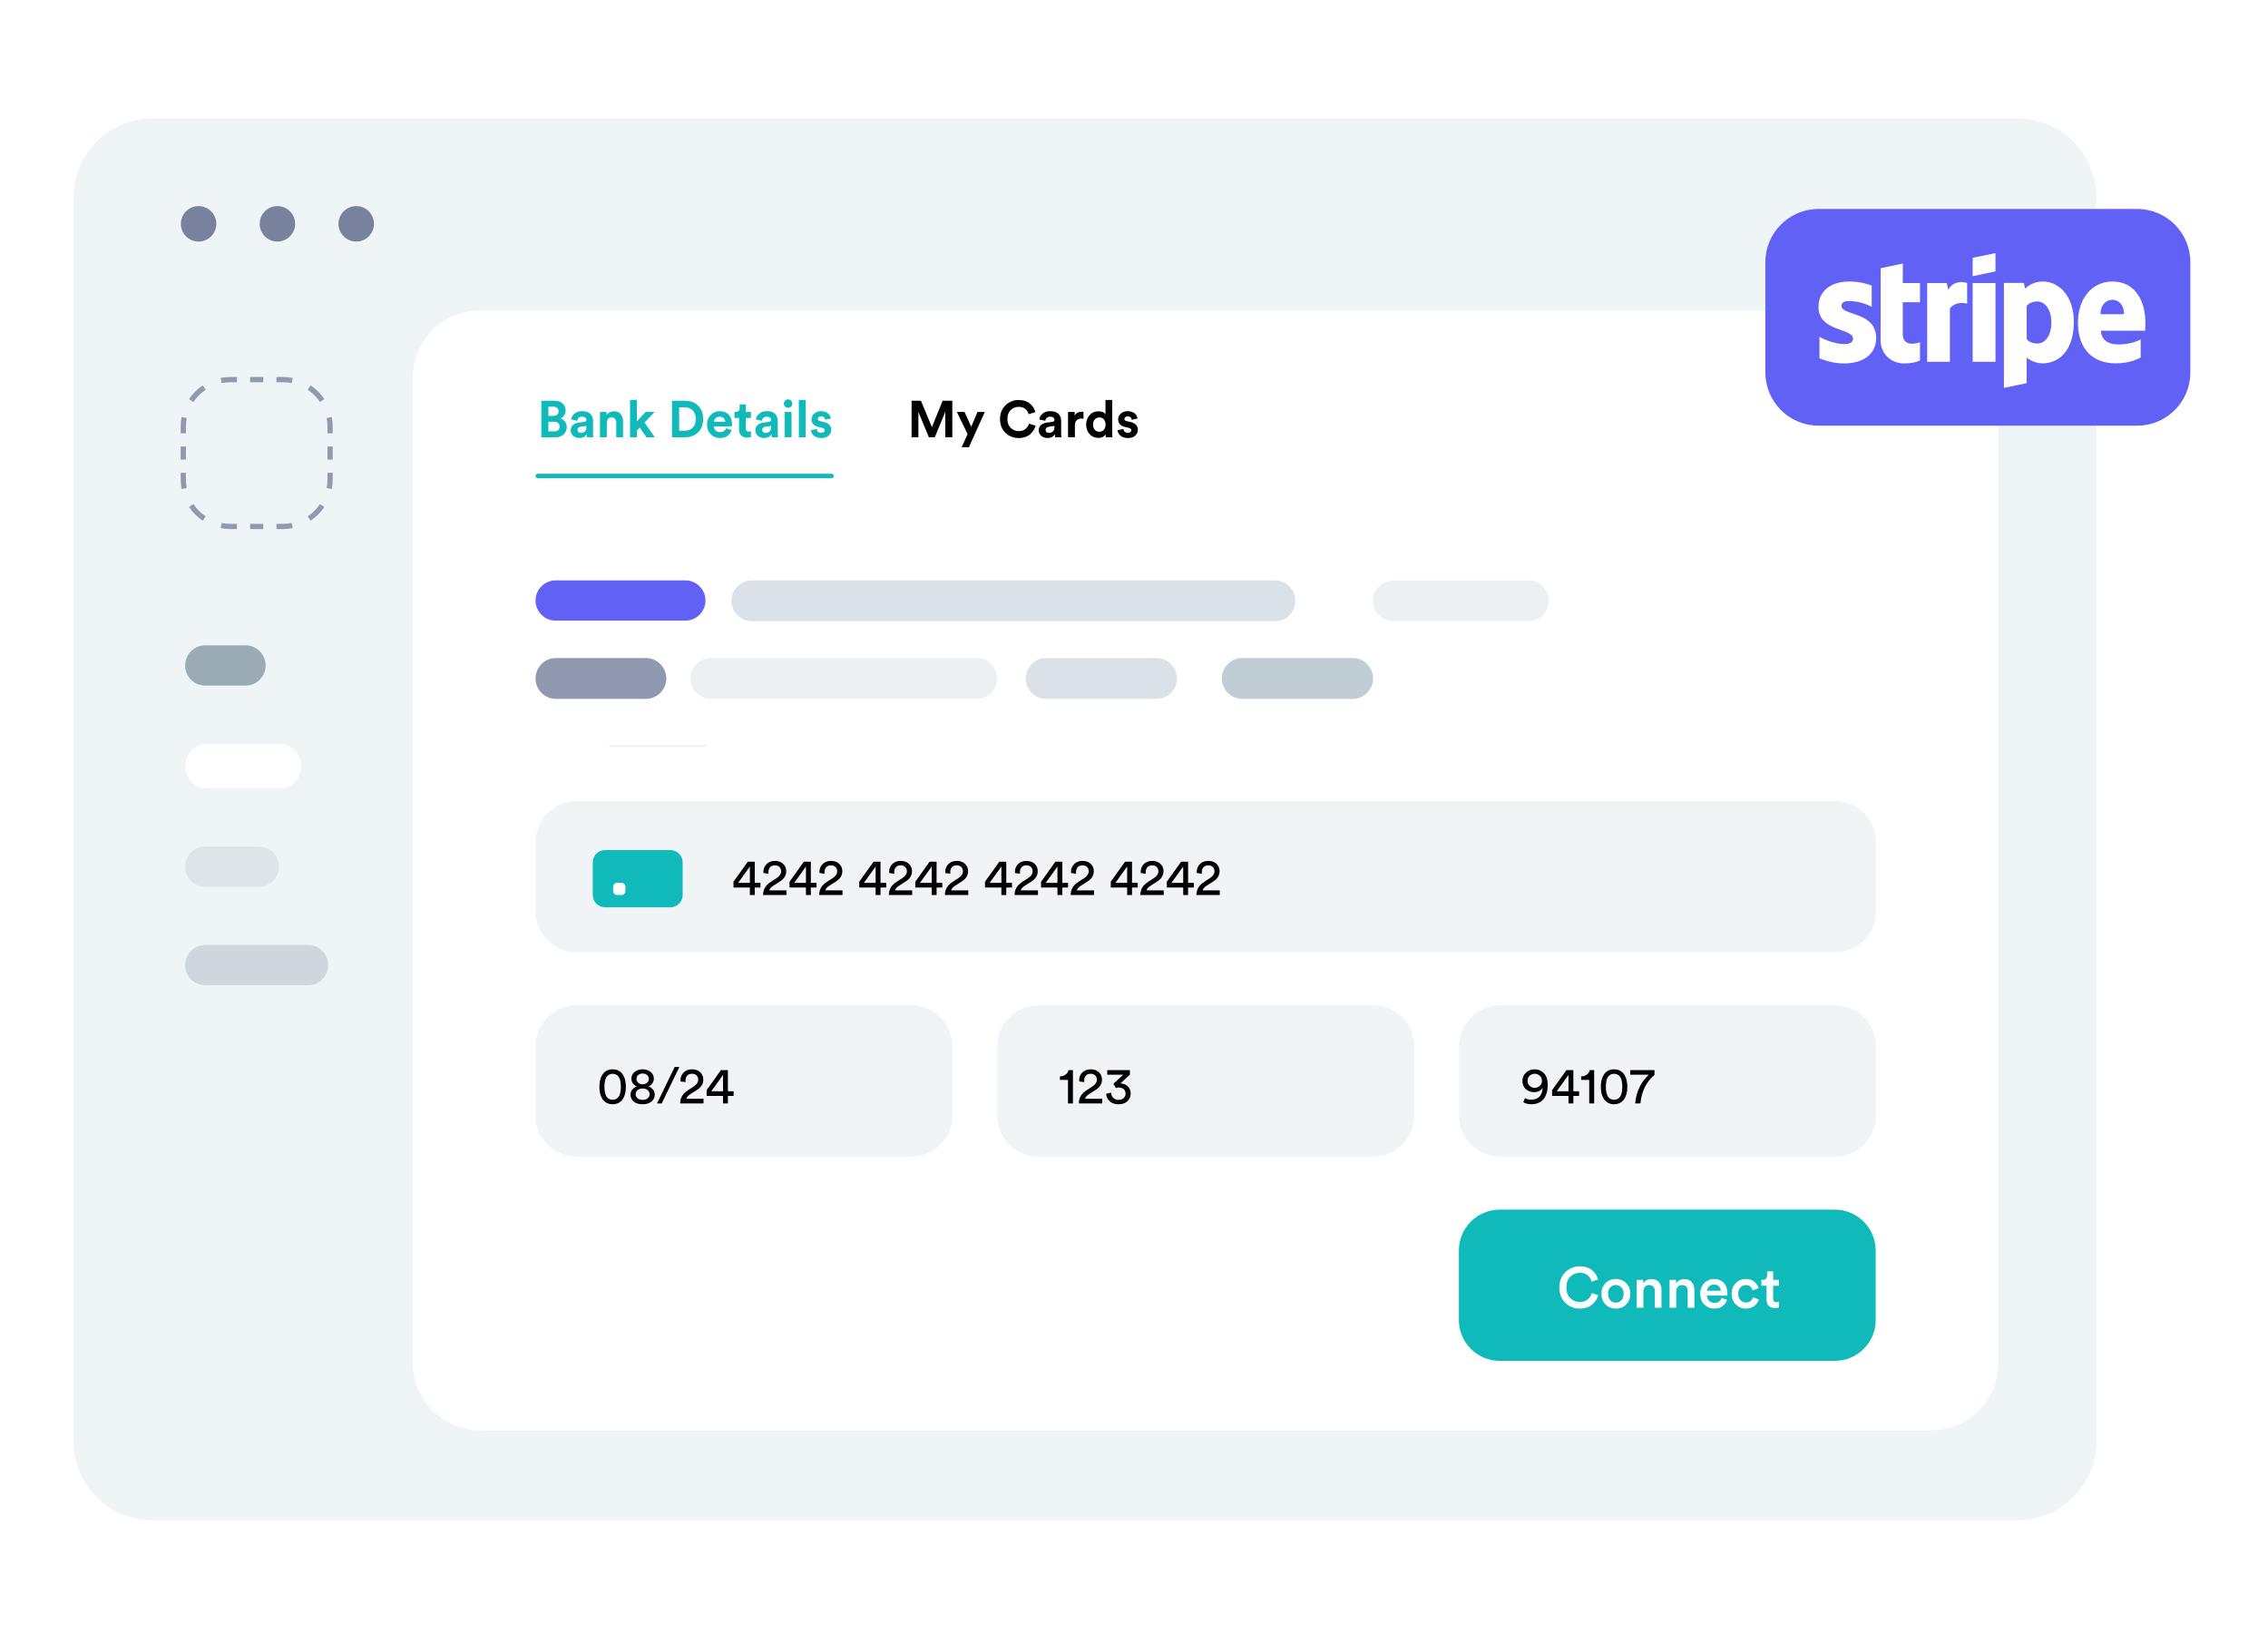 <svg width="555" height="402" viewBox="0 0 555 402" fill="none" xmlns="http://www.w3.org/2000/svg">
<path d="M0 0H555V402H0V0Z" fill="white"/>
<path d="M18 48.29C18 37.636 26.636 29 37.29 29H493.71C504.364 29 513 37.636 513 48.29V352.71C513 363.364 504.364 372 493.71 372H37.29C26.636 372 18 363.364 18 352.71V48.29Z" fill="#EFF4F7"/>
<path d="M52.934 54.771C52.934 57.167 50.992 59.109 48.597 59.109C46.201 59.109 44.259 57.167 44.259 54.771C44.259 52.375 46.201 50.433 48.597 50.433C50.992 50.433 52.934 52.375 52.934 54.771Z" fill="#79829D"/>
<path d="M72.223 54.77C72.223 57.166 70.281 59.108 67.885 59.108C65.49 59.108 63.547 57.166 63.547 54.77C63.547 52.374 65.49 50.432 67.885 50.432C70.281 50.432 72.223 52.374 72.223 54.77Z" fill="#79829D"/>
<path d="M91.512 54.77C91.512 57.166 89.57 59.108 87.174 59.108C84.778 59.108 82.836 57.166 82.836 54.77C82.836 52.374 84.778 50.432 87.174 50.432C89.57 50.432 91.512 52.374 91.512 54.77Z" fill="#79829D"/>
<path d="M489 333.584C489 342.651 481.651 350 472.584 350H117.416C108.349 350 101 342.651 101 333.584V92.416C101 83.35 108.349 76 117.416 76H472.584C481.65 76 489 83.35 489 92.416V333.584Z" fill="white"/>
<path fill-rule="evenodd" clip-rule="evenodd" d="M54.001 129.231L54.25 127.972C54.936 128.108 55.646 128.179 56.375 128.179H57.985V129.463H56.375C55.562 129.463 54.769 129.383 54.001 129.231ZM67.645 129.463V128.179H69.255C69.983 128.179 70.694 128.108 71.38 127.972L71.629 129.231C70.861 129.383 70.067 129.463 69.255 129.463H67.645ZM76.013 127.414L75.3 126.347C76.487 125.553 77.509 124.53 78.304 123.343L79.37 124.057C78.482 125.383 77.34 126.526 76.013 127.414ZM81.419 106.028H80.136V104.418C80.136 103.69 80.065 102.979 79.929 102.293L81.188 102.044C81.339 102.812 81.419 103.606 81.419 104.418V106.028ZM79.37 97.66L78.304 98.373C77.509 97.186 76.487 96.164 75.3 95.369L76.013 94.303C77.34 95.191 78.482 96.333 79.37 97.66ZM57.985 92.254H56.375C55.562 92.254 54.769 92.334 54.001 92.485L54.25 93.744C54.936 93.608 55.646 93.537 56.375 93.537H57.985V92.254ZM49.616 94.303L50.33 95.369C49.143 96.164 48.12 97.186 47.325 98.373L46.259 97.659C47.147 96.333 48.29 95.191 49.616 94.303ZM44.21 115.688H45.493V117.298C45.493 118.027 45.565 118.737 45.701 119.423L44.442 119.672C44.29 118.904 44.21 118.111 44.21 117.298V115.688ZM46.259 124.057L47.325 123.343C48.12 124.53 49.143 125.553 50.33 126.347L49.616 127.414C48.29 126.526 47.147 125.383 46.259 124.057ZM44.21 112.468H45.493V109.248H44.21V112.468ZM44.21 106.028H45.493V104.418C45.493 103.69 45.565 102.979 45.701 102.293L44.442 102.044C44.29 102.812 44.21 103.606 44.21 104.418V106.028ZM61.205 92.254V93.537H64.425V92.254H61.205ZM67.645 92.254V93.537H69.255C69.983 93.537 70.694 93.608 71.38 93.744L71.629 92.485C70.861 92.334 70.067 92.254 69.255 92.254H67.645ZM81.419 109.248H80.136V112.468H81.419V109.248ZM81.419 115.688H80.136V117.298C80.136 118.027 80.065 118.737 79.929 119.423L81.188 119.672C81.339 118.904 81.419 118.111 81.419 117.298V115.688ZM64.425 129.463V128.179H61.205V129.463H64.425Z" fill="#9199B1"/>
<path d="M45.305 236.163C45.305 233.444 47.51 231.239 50.23 231.239H75.4C78.12 231.239 80.325 233.444 80.325 236.163C80.325 238.883 78.12 241.088 75.4 241.088H50.23C47.51 241.088 45.305 238.883 45.305 236.163Z" fill="#CED7DC"/>
<path d="M45.305 187.464C45.305 184.442 47.755 181.992 50.777 181.992H68.287C71.309 181.992 73.758 184.442 73.758 187.464C73.758 190.486 71.309 192.936 68.287 192.936H50.777C47.755 192.936 45.305 190.486 45.305 187.464Z" fill="white"/>
<path d="M45.305 212.087C45.305 209.367 47.51 207.163 50.23 207.163H63.362C66.082 207.163 68.287 209.367 68.287 212.087C68.287 214.807 66.082 217.012 63.362 217.012H50.23C47.51 217.012 45.305 214.807 45.305 212.087Z" fill="#CED7DC" fill-opacity="0.5"/>
<path d="M45.305 162.841C45.305 160.121 47.51 157.916 50.23 157.916H60.079C62.799 157.916 65.004 160.121 65.004 162.841C65.004 165.561 62.799 167.765 60.079 167.765H50.23C47.51 167.765 45.305 165.561 45.305 162.841Z" fill="#9AABB5"/>
<path d="M233.038 107.001H231.325V100.739L228.754 107.001H227.305L224.735 100.789V107.001H223.072V98.067H225.365L228.049 104.519L230.669 98.067H233.038V107.001Z" fill="black"/>
<path d="M237.097 109.445H235.32L236.782 106.22L234.149 100.802H236.026L237.677 104.43L239.201 100.802H240.991L237.097 109.445Z" fill="black"/>
<path d="M249.289 107.19C248.004 107.19 246.921 106.761 246.039 105.905C245.157 105.048 244.716 103.926 244.716 102.54C244.716 101.163 245.161 100.041 246.051 99.176C246.95 98.311 248.021 97.878 249.264 97.878C250.407 97.878 251.322 98.168 252.011 98.748C252.708 99.327 253.158 100.025 253.359 100.839L251.721 101.356C251.595 100.852 251.331 100.428 250.927 100.083C250.524 99.731 249.97 99.554 249.264 99.554C248.533 99.554 247.891 99.815 247.336 100.335C246.79 100.856 246.517 101.591 246.517 102.54C246.517 103.448 246.786 104.166 247.324 104.695C247.87 105.224 248.525 105.489 249.289 105.489C249.987 105.489 250.541 105.308 250.953 104.947C251.373 104.586 251.654 104.157 251.797 103.662L253.422 104.153C253.33 104.514 253.179 104.867 252.969 105.212C252.767 105.556 252.502 105.879 252.175 106.182C251.847 106.484 251.431 106.728 250.927 106.913C250.432 107.097 249.886 107.19 249.289 107.19Z" fill="black"/>
<path d="M254.191 105.312C254.191 104.783 254.363 104.359 254.707 104.04C255.052 103.721 255.497 103.519 256.043 103.435L257.568 103.208C257.878 103.166 258.034 103.019 258.034 102.767C258.034 102.532 257.941 102.339 257.757 102.188C257.58 102.036 257.324 101.961 256.988 101.961C256.635 101.961 256.354 102.057 256.144 102.251C255.942 102.444 255.829 102.683 255.804 102.969L254.317 102.654C254.376 102.116 254.64 101.642 255.111 101.23C255.581 100.818 256.203 100.613 256.975 100.613C257.899 100.613 258.58 100.835 259.017 101.28C259.453 101.717 259.672 102.28 259.672 102.969V106.018C259.672 106.388 259.697 106.715 259.747 107.001H258.21C258.168 106.816 258.147 106.568 258.147 106.257C257.752 106.871 257.143 107.177 256.32 107.177C255.682 107.177 255.165 106.992 254.77 106.623C254.384 106.253 254.191 105.816 254.191 105.312ZM256.673 105.93C257.068 105.93 257.391 105.821 257.643 105.602C257.904 105.375 258.034 105.006 258.034 104.493V104.216L256.635 104.43C256.123 104.506 255.867 104.766 255.867 105.212C255.867 105.413 255.938 105.585 256.081 105.728C256.224 105.863 256.421 105.93 256.673 105.93Z" fill="black"/>
<path d="M265.141 100.776V102.465C264.973 102.431 264.805 102.414 264.637 102.414C264.158 102.414 263.772 102.553 263.478 102.83C263.184 103.099 263.037 103.544 263.037 104.166V107.001H261.361V100.802H262.986V101.721C263.289 101.075 263.877 100.751 264.75 100.751C264.843 100.751 264.973 100.76 265.141 100.776Z" fill="black"/>
<path d="M272.168 97.878V105.879C272.168 106.291 272.185 106.665 272.218 107.001H270.618C270.576 106.791 270.555 106.551 270.555 106.283C270.412 106.543 270.185 106.753 269.875 106.913C269.572 107.072 269.219 107.152 268.816 107.152C267.934 107.152 267.208 106.845 266.636 106.232C266.074 105.611 265.792 104.829 265.792 103.889C265.792 102.973 266.069 102.204 266.624 101.583C267.187 100.961 267.901 100.65 268.766 100.65C269.656 100.65 270.24 100.907 270.517 101.419V97.878H272.168ZM267.481 103.889C267.481 104.435 267.623 104.867 267.909 105.186C268.195 105.497 268.564 105.653 269.018 105.653C269.463 105.653 269.828 105.493 270.114 105.174C270.4 104.855 270.542 104.422 270.542 103.876C270.542 103.338 270.4 102.918 270.114 102.616C269.828 102.305 269.463 102.15 269.018 102.15C268.573 102.15 268.203 102.305 267.909 102.616C267.623 102.927 267.481 103.351 267.481 103.889Z" fill="black"/>
<path d="M273.457 105.275L274.893 104.96C274.91 105.228 275.015 105.455 275.208 105.64C275.41 105.816 275.683 105.905 276.027 105.905C276.287 105.905 276.489 105.846 276.632 105.728C276.775 105.611 276.846 105.464 276.846 105.287C276.846 104.976 276.623 104.775 276.178 104.682L275.359 104.493C274.78 104.367 274.343 104.141 274.049 103.813C273.763 103.485 273.62 103.095 273.62 102.641C273.62 102.078 273.839 101.6 274.276 101.205C274.721 100.81 275.275 100.613 275.939 100.613C276.359 100.613 276.728 100.676 277.048 100.802C277.367 100.919 277.615 101.075 277.791 101.268C277.967 101.453 278.102 101.642 278.194 101.835C278.287 102.028 278.345 102.217 278.371 102.402L276.972 102.717C276.938 102.498 276.838 102.305 276.67 102.137C276.51 101.969 276.271 101.885 275.951 101.885C275.733 101.885 275.544 101.944 275.384 102.062C275.233 102.179 275.158 102.326 275.158 102.503C275.158 102.805 275.347 102.99 275.725 103.057L276.607 103.246C277.203 103.372 277.657 103.603 277.967 103.939C278.287 104.275 278.446 104.678 278.446 105.149C278.446 105.703 278.236 106.182 277.816 106.585C277.396 106.988 276.804 107.19 276.04 107.19C275.603 107.19 275.212 107.127 274.868 107.001C274.523 106.866 274.255 106.698 274.061 106.497C273.877 106.287 273.734 106.081 273.633 105.879C273.541 105.669 273.482 105.468 273.457 105.275Z" fill="black"/>
<path d="M132.475 98.067H135.688C136.537 98.067 137.2 98.289 137.679 98.735C138.166 99.18 138.41 99.759 138.41 100.473C138.41 100.927 138.288 101.33 138.044 101.683C137.801 102.027 137.49 102.263 137.112 102.389C137.566 102.498 137.939 102.746 138.233 103.132C138.536 103.51 138.687 103.968 138.687 104.505C138.687 105.236 138.435 105.837 137.931 106.307C137.427 106.769 136.759 107 135.928 107H132.475V98.067ZM134.189 101.759H135.424C135.818 101.759 136.129 101.658 136.356 101.456C136.583 101.255 136.696 100.982 136.696 100.637C136.696 100.293 136.583 100.024 136.356 99.831C136.138 99.629 135.823 99.528 135.411 99.528H134.189V101.759ZM134.189 105.551H135.6C136.02 105.551 136.348 105.45 136.583 105.249C136.826 105.039 136.948 104.753 136.948 104.392C136.948 104.031 136.831 103.741 136.595 103.523C136.369 103.304 136.045 103.195 135.625 103.195H134.189V105.551Z" fill="#10BABB"/>
<path d="M139.649 105.312C139.649 104.783 139.822 104.358 140.166 104.039C140.51 103.72 140.956 103.518 141.502 103.434L143.026 103.208C143.337 103.166 143.492 103.019 143.492 102.767C143.492 102.531 143.4 102.338 143.215 102.187C143.039 102.036 142.783 101.96 142.447 101.96C142.094 101.96 141.812 102.057 141.602 102.25C141.401 102.443 141.287 102.683 141.262 102.968L139.775 102.653C139.834 102.116 140.099 101.641 140.569 101.229C141.04 100.818 141.661 100.612 142.434 100.612C143.358 100.612 144.038 100.835 144.475 101.28C144.912 101.717 145.13 102.279 145.13 102.968V106.017C145.13 106.387 145.156 106.715 145.206 107H143.669C143.627 106.815 143.606 106.568 143.606 106.257C143.211 106.87 142.602 107.177 141.779 107.177C141.14 107.177 140.624 106.992 140.229 106.622C139.843 106.253 139.649 105.816 139.649 105.312ZM142.132 105.929C142.526 105.929 142.85 105.82 143.102 105.602C143.362 105.375 143.492 105.005 143.492 104.493V104.216L142.094 104.43C141.581 104.505 141.325 104.766 141.325 105.211C141.325 105.413 141.397 105.585 141.539 105.728C141.682 105.862 141.88 105.929 142.132 105.929Z" fill="#10BABB"/>
<path d="M148.495 103.434V107H146.82V100.801H148.445V101.57C148.621 101.267 148.873 101.036 149.201 100.877C149.529 100.717 149.873 100.637 150.234 100.637C150.965 100.637 151.519 100.868 151.897 101.33C152.284 101.784 152.477 102.372 152.477 103.094V107H150.801V103.384C150.801 103.014 150.705 102.716 150.511 102.489C150.327 102.263 150.041 102.149 149.655 102.149C149.302 102.149 149.02 102.271 148.81 102.515C148.6 102.758 148.495 103.065 148.495 103.434Z" fill="#10BABB"/>
<path d="M160.188 100.801L157.706 103.409L160.238 107H158.185L156.547 104.631L155.854 105.362V107H154.178V97.878H155.854V103.107L157.996 100.801H160.188Z" fill="#10BABB"/>
<path d="M166.194 105.387H167.58C168.361 105.387 169.004 105.144 169.508 104.657C170.012 104.169 170.264 103.464 170.264 102.54C170.264 101.616 170.012 100.91 169.508 100.423C169.004 99.927 168.365 99.68 167.593 99.68H166.194V105.387ZM167.643 107H164.455V98.067H167.656C168.958 98.067 170.016 98.466 170.831 99.264C171.654 100.062 172.066 101.154 172.066 102.54C172.066 103.917 171.654 105.005 170.831 105.803C170.008 106.601 168.945 107 167.643 107Z" fill="#10BABB"/>
<path d="M174.706 103.195H177.478C177.461 102.851 177.335 102.561 177.1 102.326C176.873 102.09 176.537 101.973 176.092 101.973C175.689 101.973 175.361 102.099 175.109 102.351C174.857 102.603 174.723 102.884 174.706 103.195ZM177.642 104.808L179.041 105.224C178.873 105.795 178.541 106.265 178.045 106.635C177.558 107.004 176.949 107.189 176.218 107.189C175.328 107.189 174.572 106.891 173.95 106.295C173.329 105.69 173.018 104.883 173.018 103.875C173.018 102.918 173.32 102.137 173.925 101.532C174.53 100.919 175.244 100.612 176.067 100.612C177.025 100.612 177.772 100.898 178.31 101.469C178.856 102.04 179.129 102.825 179.129 103.825C179.129 103.892 179.125 103.968 179.116 104.052C179.116 104.136 179.116 104.203 179.116 104.253L179.104 104.342H174.668C174.685 104.745 174.845 105.081 175.147 105.35C175.45 105.618 175.811 105.753 176.231 105.753C176.945 105.753 177.415 105.438 177.642 104.808Z" fill="#10BABB"/>
<path d="M182.515 98.949V100.801H183.762V102.288H182.515V104.883C182.515 105.144 182.574 105.329 182.691 105.438C182.809 105.547 182.994 105.602 183.246 105.602C183.472 105.602 183.645 105.585 183.762 105.551V106.937C183.519 107.038 183.204 107.088 182.817 107.088C182.212 107.088 181.734 106.92 181.381 106.584C181.028 106.24 180.852 105.77 180.852 105.173V102.288H179.73V100.801H180.045C180.356 100.801 180.591 100.713 180.751 100.536C180.919 100.352 181.003 100.112 181.003 99.818V98.949H182.515Z" fill="#10BABB"/>
<path d="M184.845 105.312C184.845 104.783 185.017 104.358 185.361 104.039C185.706 103.72 186.151 103.518 186.697 103.434L188.221 103.208C188.532 103.166 188.688 103.019 188.688 102.767C188.688 102.531 188.595 102.338 188.41 102.187C188.234 102.036 187.978 101.96 187.642 101.96C187.289 101.96 187.008 102.057 186.798 102.25C186.596 102.443 186.483 102.683 186.457 102.968L184.971 102.653C185.029 102.116 185.294 101.641 185.764 101.229C186.235 100.818 186.856 100.612 187.629 100.612C188.553 100.612 189.234 100.835 189.67 101.28C190.107 101.717 190.326 102.279 190.326 102.968V106.017C190.326 106.387 190.351 106.715 190.401 107H188.864C188.822 106.815 188.801 106.568 188.801 106.257C188.406 106.87 187.797 107.177 186.974 107.177C186.336 107.177 185.819 106.992 185.424 106.622C185.038 106.253 184.845 105.816 184.845 105.312ZM187.327 105.929C187.722 105.929 188.045 105.82 188.297 105.602C188.557 105.375 188.688 105.005 188.688 104.493V104.216L187.289 104.43C186.777 104.505 186.52 104.766 186.52 105.211C186.52 105.413 186.592 105.585 186.735 105.728C186.877 105.862 187.075 105.929 187.327 105.929Z" fill="#10BABB"/>
<path d="M193.691 107H192.015V100.801H193.691V107ZM191.813 98.772C191.813 98.487 191.914 98.243 192.116 98.042C192.317 97.832 192.561 97.727 192.846 97.727C193.132 97.727 193.376 97.827 193.577 98.029C193.779 98.231 193.88 98.478 193.88 98.772C193.88 99.05 193.779 99.289 193.577 99.491C193.376 99.692 193.132 99.793 192.846 99.793C192.561 99.793 192.317 99.692 192.116 99.491C191.914 99.289 191.813 99.05 191.813 98.772Z" fill="#10BABB"/>
<path d="M197.161 107H195.485V97.878H197.161V107Z" fill="#10BABB"/>
<path d="M198.426 105.274L199.862 104.959C199.879 105.228 199.984 105.455 200.177 105.639C200.379 105.816 200.652 105.904 200.996 105.904C201.256 105.904 201.458 105.845 201.601 105.728C201.744 105.61 201.815 105.463 201.815 105.287C201.815 104.976 201.592 104.774 201.147 104.682L200.328 104.493C199.749 104.367 199.312 104.14 199.018 103.812C198.732 103.485 198.589 103.094 198.589 102.641C198.589 102.078 198.808 101.599 199.245 101.204C199.69 100.809 200.244 100.612 200.908 100.612C201.328 100.612 201.697 100.675 202.017 100.801C202.336 100.919 202.584 101.074 202.76 101.267C202.936 101.452 203.071 101.641 203.163 101.834C203.256 102.027 203.314 102.216 203.34 102.401L201.941 102.716C201.907 102.498 201.807 102.305 201.639 102.137C201.479 101.969 201.24 101.885 200.92 101.885C200.702 101.885 200.513 101.943 200.353 102.061C200.202 102.179 200.127 102.326 200.127 102.502C200.127 102.804 200.316 102.989 200.694 103.056L201.576 103.245C202.172 103.371 202.626 103.602 202.936 103.938C203.256 104.274 203.415 104.678 203.415 105.148C203.415 105.702 203.205 106.181 202.785 106.584C202.365 106.988 201.773 107.189 201.009 107.189C200.572 107.189 200.181 107.126 199.837 107C199.492 106.866 199.224 106.698 199.03 106.496C198.846 106.286 198.703 106.08 198.602 105.879C198.51 105.669 198.451 105.467 198.426 105.274Z" fill="#10BABB"/>
<path fill-rule="evenodd" clip-rule="evenodd" d="M131.051 116.47C131.051 116.167 131.296 115.922 131.598 115.922H203.504C203.806 115.922 204.051 116.167 204.051 116.47C204.051 116.772 203.806 117.017 203.504 117.017H131.598C131.296 117.017 131.051 116.772 131.051 116.47Z" fill="#10BABB"/>
<path d="M131.051 146.941C131.051 144.221 133.256 142.017 135.976 142.017H167.712C170.432 142.017 172.637 144.221 172.637 146.941C172.637 149.661 170.432 151.866 167.712 151.866H135.976C133.256 151.866 131.051 149.661 131.051 146.941Z" fill="#6261F6"/>
<path d="M179 147.017C179 144.255 181.239 142.017 184 142.017H312C314.761 142.017 317 144.255 317 147.017C317 149.778 314.761 152.017 312 152.017H184C181.239 152.017 179 149.778 179 147.017Z" fill="#DBE2E7"/>
<path opacity="0.5" d="M336 147.017C336 144.255 338.239 142.017 341 142.017H374C376.761 142.017 379 144.255 379 147.017C379 149.778 376.761 152.017 374 152.017H341C338.239 152.017 336 149.778 336 147.017Z" fill="#DBE2E7"/>
<path d="M131.051 166.017C131.051 163.255 133.29 161.017 136.051 161.017H158.051C160.812 161.017 163.051 163.255 163.051 166.017C163.051 168.778 160.812 171.017 158.051 171.017H136.051C133.29 171.017 131.051 168.778 131.051 166.017Z" fill="#9199B1"/>
<path opacity="0.5" d="M169 166.017C169 163.255 171.239 161.017 174 161.017H239C241.761 161.017 244 163.255 244 166.017C244 168.778 241.761 171.017 239 171.017H174C171.239 171.017 169 168.778 169 166.017Z" fill="#DBE2E7"/>
<path d="M251 166.017C251 163.255 253.239 161.017 256 161.017H283C285.761 161.017 288 163.255 288 166.017C288 168.778 285.761 171.017 283 171.017H256C253.239 171.017 251 168.778 251 166.017Z" fill="#DBE2E7"/>
<path d="M299 166.017C299 163.255 301.239 161.017 304 161.017H331C333.761 161.017 336 163.255 336 166.017C336 168.778 333.761 171.017 331 171.017H304C301.239 171.017 299 168.778 299 166.017Z" fill="#C1CDD5"/>
<path d="M131.051 206.017C131.051 200.494 135.528 196.017 141.051 196.017H449.051C454.574 196.017 459.051 200.494 459.051 206.017V223.017C459.051 228.539 454.574 233.017 449.051 233.017H141.051C135.528 233.017 131.051 228.539 131.051 223.017V206.017Z" fill="#F0F4F7"/>
<path d="M131.051 256.017C131.051 250.494 135.528 246.017 141.051 246.017H223.051C228.574 246.017 233.051 250.494 233.051 256.017V273.017C233.051 278.539 228.574 283.017 223.051 283.017H141.051C135.528 283.017 131.051 278.539 131.051 273.017V256.017Z" fill="#F0F4F7"/>
<path d="M244.051 256.017C244.051 250.494 248.528 246.017 254.051 246.017H336.051C341.574 246.017 346.051 250.494 346.051 256.017V273.017C346.051 278.539 341.574 283.017 336.051 283.017H254.051C248.528 283.017 244.051 278.539 244.051 273.017V256.017Z" fill="#F0F4F7"/>
<path d="M357.051 256.017C357.051 250.494 361.528 246.017 367.051 246.017H449.051C454.574 246.017 459.051 250.494 459.051 256.017V273.017C459.051 278.539 454.574 283.017 449.051 283.017H367.051C361.528 283.017 357.051 278.539 357.051 273.017V256.017Z" fill="#F0F4F7"/>
<path d="M357 306C357 300.477 361.477 296 367 296H449C454.523 296 459 300.477 459 306V323C459 328.523 454.523 333 449 333H367C361.477 333 357 328.523 357 323V306Z" fill="#10BABB"/>
<path d="M386.6 320.21C385.209 320.21 384.024 319.739 383.044 318.796C382.073 317.854 381.588 316.603 381.588 315.044C381.588 313.495 382.083 312.244 383.072 311.292C384.061 310.34 385.233 309.864 386.586 309.864C387.781 309.864 388.761 310.168 389.526 310.774C390.301 311.381 390.809 312.151 391.052 313.084L389.47 313.616C389.311 312.972 388.989 312.45 388.504 312.048C388.019 311.647 387.379 311.446 386.586 311.446C385.699 311.446 384.929 311.764 384.276 312.398C383.632 313.024 383.31 313.906 383.31 315.044C383.31 316.155 383.632 317.028 384.276 317.662C384.92 318.288 385.695 318.6 386.6 318.6C387.375 318.6 388.014 318.39 388.518 317.97C389.022 317.55 389.367 317.032 389.554 316.416L391.094 316.92C390.851 317.844 390.338 318.624 389.554 319.258C388.779 319.893 387.795 320.21 386.6 320.21Z" fill="white"/>
<path d="M394.051 318.18C394.425 318.563 394.877 318.754 395.409 318.754C395.941 318.754 396.389 318.563 396.753 318.18C397.127 317.798 397.313 317.266 397.313 316.584C397.313 315.912 397.127 315.39 396.753 315.016C396.389 314.634 395.941 314.442 395.409 314.442C394.877 314.442 394.425 314.634 394.051 315.016C393.687 315.39 393.505 315.912 393.505 316.584C393.505 317.256 393.687 317.788 394.051 318.18ZM395.409 312.972C396.436 312.972 397.281 313.313 397.943 313.994C398.615 314.676 398.951 315.539 398.951 316.584C398.951 317.63 398.615 318.498 397.943 319.188C397.281 319.87 396.436 320.21 395.409 320.21C394.392 320.21 393.547 319.87 392.875 319.188C392.213 318.498 391.881 317.63 391.881 316.584C391.881 315.539 392.213 314.676 392.875 313.994C393.547 313.313 394.392 312.972 395.409 312.972Z" fill="white"/>
<path d="M402.145 316.066V320H400.521V313.182H402.103V314.092C402.317 313.719 402.602 313.444 402.957 313.266C403.321 313.08 403.708 312.986 404.119 312.986C404.921 312.986 405.533 313.238 405.953 313.742C406.373 314.246 406.583 314.895 406.583 315.688V320H404.959V315.968C404.959 315.511 404.847 315.147 404.623 314.876C404.399 314.596 404.044 314.456 403.559 314.456C403.111 314.456 402.761 314.61 402.509 314.918C402.266 315.217 402.145 315.6 402.145 316.066Z" fill="white"/>
<path d="M410.184 316.066V320H408.56V313.182H410.142V314.092C410.356 313.719 410.641 313.444 410.996 313.266C411.36 313.08 411.747 312.986 412.158 312.986C412.96 312.986 413.572 313.238 413.992 313.742C414.412 314.246 414.622 314.895 414.622 315.688V320H412.998V315.968C412.998 315.511 412.886 315.147 412.662 314.876C412.438 314.596 412.083 314.456 411.598 314.456C411.15 314.456 410.8 314.61 410.548 314.918C410.305 315.217 410.184 315.6 410.184 316.066Z" fill="white"/>
<path d="M417.733 315.842H421.079C421.06 315.413 420.906 315.054 420.617 314.764C420.337 314.475 419.931 314.33 419.399 314.33C418.913 314.33 418.521 314.484 418.223 314.792C417.924 315.091 417.761 315.441 417.733 315.842ZM421.261 317.62L422.633 318.054C422.437 318.68 422.068 319.198 421.527 319.608C420.995 320.01 420.337 320.21 419.553 320.21C418.582 320.21 417.756 319.879 417.075 319.216C416.403 318.554 416.067 317.667 416.067 316.556C416.067 315.511 416.393 314.652 417.047 313.98C417.709 313.308 418.489 312.972 419.385 312.972C420.43 312.972 421.247 313.294 421.835 313.938C422.423 314.573 422.717 315.432 422.717 316.514C422.717 316.804 422.703 316.976 422.675 317.032H417.691C417.709 317.546 417.896 317.97 418.251 318.306C418.615 318.642 419.049 318.81 419.553 318.81C420.43 318.81 420.999 318.414 421.261 317.62Z" fill="white"/>
<path d="M427.237 314.47C426.714 314.47 426.271 314.662 425.907 315.044C425.543 315.418 425.361 315.931 425.361 316.584C425.361 317.247 425.543 317.77 425.907 318.152C426.28 318.535 426.733 318.726 427.265 318.726C427.741 318.726 428.119 318.6 428.399 318.348C428.688 318.087 428.879 317.793 428.973 317.466L430.401 317.984C430.214 318.591 429.85 319.114 429.309 319.552C428.777 319.991 428.095 320.21 427.265 320.21C426.266 320.21 425.426 319.865 424.745 319.174C424.073 318.484 423.737 317.62 423.737 316.584C423.737 315.539 424.068 314.676 424.731 313.994C425.403 313.313 426.233 312.972 427.223 312.972C428.072 312.972 428.763 313.192 429.295 313.63C429.836 314.069 430.186 314.596 430.345 315.212L428.889 315.744C428.795 315.39 428.613 315.091 428.343 314.848C428.081 314.596 427.713 314.47 427.237 314.47Z" fill="white"/>
<path d="M433.901 311.096V313.182H435.315V314.624H433.901V317.788C433.901 318.087 433.971 318.306 434.111 318.446C434.251 318.577 434.47 318.642 434.769 318.642C434.956 318.642 435.142 318.624 435.329 318.586V319.93C435.086 320.033 434.755 320.084 434.335 320.084C433.7 320.084 433.201 319.907 432.837 319.552C432.473 319.188 432.291 318.689 432.291 318.054V314.624H431.031V313.182H431.381C431.726 313.182 431.988 313.084 432.165 312.888C432.342 312.692 432.431 312.436 432.431 312.118V311.096H433.901Z" fill="white"/>
<path d="M145.051 211.017C145.051 209.36 146.394 208.017 148.051 208.017H164.051C165.708 208.017 167.051 209.36 167.051 211.017V219.017C167.051 220.673 165.708 222.017 164.051 222.017H148.051C146.394 222.017 145.051 220.673 145.051 219.017V211.017Z" fill="#10BABB"/>
<path d="M150.051 217.017C150.051 216.464 150.499 216.017 151.051 216.017H152.051C152.603 216.017 153.051 216.464 153.051 217.017V218.017C153.051 218.569 152.603 219.017 152.051 219.017H151.051C150.499 219.017 150.051 218.569 150.051 218.017V217.017Z" fill="white"/>
<path d="M179.492 217.177V215.754L182.995 210.852H184.696V216.031H186.094V217.177H184.696V219.017H183.499V217.177H179.492ZM183.499 216.031V212.036L180.626 216.031H183.499Z" fill="black"/>
<path d="M188.063 213.788L186.828 213.637C186.82 213.561 186.815 213.452 186.815 213.309C186.815 212.578 187.072 211.957 187.584 211.444C188.096 210.923 188.781 210.663 189.638 210.663C190.486 210.663 191.158 210.907 191.654 211.394C192.149 211.873 192.397 212.465 192.397 213.17C192.397 214.204 191.885 215.044 190.86 215.691L189.247 216.724C188.668 217.093 188.336 217.476 188.252 217.87H192.448V219.017H186.727C186.744 218.328 186.899 217.723 187.193 217.203C187.496 216.682 187.987 216.203 188.668 215.766L190.028 214.884C190.776 214.405 191.15 213.838 191.15 213.183C191.15 212.78 191.015 212.44 190.747 212.162C190.478 211.885 190.1 211.747 189.613 211.747C189.1 211.747 188.71 211.902 188.441 212.213C188.172 212.524 188.038 212.927 188.038 213.422C188.038 213.498 188.046 213.62 188.063 213.788Z" fill="black"/>
<path d="M193.212 217.177V215.754L196.715 210.852H198.416V216.031H199.814V217.177H198.416V219.017H197.219V217.177H193.212ZM197.219 216.031V212.036L194.346 216.031H197.219Z" fill="black"/>
<path d="M201.783 213.788L200.548 213.637C200.539 213.561 200.535 213.452 200.535 213.309C200.535 212.578 200.791 211.957 201.304 211.444C201.816 210.923 202.501 210.663 203.358 210.663C204.206 210.663 204.878 210.907 205.374 211.394C205.869 211.873 206.117 212.465 206.117 213.17C206.117 214.204 205.605 215.044 204.58 215.691L202.967 216.724C202.387 217.093 202.056 217.476 201.972 217.87H206.167V219.017H200.447C200.464 218.328 200.619 217.723 200.913 217.203C201.216 216.682 201.707 216.203 202.387 215.766L203.748 214.884C204.496 214.405 204.87 213.838 204.87 213.183C204.87 212.78 204.735 212.44 204.466 212.162C204.198 211.885 203.82 211.747 203.332 211.747C202.82 211.747 202.429 211.902 202.161 212.213C201.892 212.524 201.757 212.927 201.757 213.422C201.757 213.498 201.766 213.62 201.783 213.788Z" fill="black"/>
<path d="M210.266 217.177V215.754L213.769 210.852H215.47V216.031H216.869V217.177H215.47V219.017H214.273V217.177H210.266ZM214.273 216.031V212.036L211.4 216.031H214.273Z" fill="black"/>
<path d="M218.837 213.788L217.602 213.637C217.594 213.561 217.59 213.452 217.59 213.309C217.59 212.578 217.846 211.957 218.358 211.444C218.871 210.923 219.555 210.663 220.412 210.663C221.26 210.663 221.932 210.907 222.428 211.394C222.924 211.873 223.171 212.465 223.171 213.17C223.171 214.204 222.659 215.044 221.634 215.691L220.021 216.724C219.442 217.093 219.11 217.476 219.026 217.87H223.222V219.017H217.501C217.518 218.328 217.674 217.723 217.968 217.203C218.27 216.682 218.761 216.203 219.442 215.766L220.803 214.884C221.55 214.405 221.924 213.838 221.924 213.183C221.924 212.78 221.79 212.44 221.521 212.162C221.252 211.885 220.874 211.747 220.387 211.747C219.874 211.747 219.484 211.902 219.215 212.213C218.946 212.524 218.812 212.927 218.812 213.422C218.812 213.498 218.82 213.62 218.837 213.788Z" fill="black"/>
<path d="M223.986 217.177V215.754L227.489 210.852H229.19V216.031H230.588V217.177H229.19V219.017H227.993V217.177H223.986ZM227.993 216.031V212.036L225.12 216.031H227.993Z" fill="black"/>
<path d="M232.557 213.788L231.322 213.637C231.314 213.561 231.309 213.452 231.309 213.309C231.309 212.578 231.566 211.957 232.078 211.444C232.59 210.923 233.275 210.663 234.132 210.663C234.98 210.663 235.652 210.907 236.148 211.394C236.643 211.873 236.891 212.465 236.891 213.17C236.891 214.204 236.379 215.044 235.354 215.691L233.741 216.724C233.162 217.093 232.83 217.476 232.746 217.87H236.942V219.017H231.221C231.238 218.328 231.393 217.723 231.687 217.203C231.99 216.682 232.481 216.203 233.162 215.766L234.522 214.884C235.27 214.405 235.644 213.838 235.644 213.183C235.644 212.78 235.509 212.44 235.241 212.162C234.972 211.885 234.594 211.747 234.107 211.747C233.594 211.747 233.204 211.902 232.935 212.213C232.666 212.524 232.532 212.927 232.532 213.422C232.532 213.498 232.54 213.62 232.557 213.788Z" fill="black"/>
<path d="M241.04 217.177V215.754L244.543 210.852H246.244V216.031H247.643V217.177H246.244V219.017H245.047V217.177H241.04ZM245.047 216.031V212.036L242.174 216.031H245.047Z" fill="black"/>
<path d="M249.611 213.788L248.376 213.637C248.368 213.561 248.364 213.452 248.364 213.309C248.364 212.578 248.62 211.957 249.132 211.444C249.645 210.923 250.329 210.663 251.186 210.663C252.035 210.663 252.707 210.907 253.202 211.394C253.698 211.873 253.946 212.465 253.946 213.17C253.946 214.204 253.433 215.044 252.408 215.691L250.796 216.724C250.216 217.093 249.884 217.476 249.8 217.87H253.996V219.017H248.276C248.292 218.328 248.448 217.723 248.742 217.203C249.044 216.682 249.536 216.203 250.216 215.766L251.577 214.884C252.324 214.405 252.698 213.838 252.698 213.183C252.698 212.78 252.564 212.44 252.295 212.162C252.026 211.885 251.648 211.747 251.161 211.747C250.649 211.747 250.258 211.902 249.989 212.213C249.72 212.524 249.586 212.927 249.586 213.422C249.586 213.498 249.594 213.62 249.611 213.788Z" fill="black"/>
<path d="M254.76 217.177V215.754L258.263 210.852H259.964V216.031H261.363V217.177H259.964V219.017H258.767V217.177H254.76ZM258.767 216.031V212.036L255.894 216.031H258.767Z" fill="black"/>
<path d="M263.331 213.788L262.096 213.637C262.088 213.561 262.084 213.452 262.084 213.309C262.084 212.578 262.34 211.957 262.852 211.444C263.365 210.923 264.049 210.663 264.906 210.663C265.754 210.663 266.426 210.907 266.922 211.394C267.418 211.873 267.665 212.465 267.665 213.17C267.665 214.204 267.153 215.044 266.128 215.691L264.515 216.724C263.936 217.093 263.604 217.476 263.52 217.87H267.716V219.017H261.995C262.012 218.328 262.168 217.723 262.462 217.203C262.764 216.682 263.255 216.203 263.936 215.766L265.297 214.884C266.044 214.405 266.418 213.838 266.418 213.183C266.418 212.78 266.284 212.44 266.015 212.162C265.746 211.885 265.368 211.747 264.881 211.747C264.368 211.747 263.978 211.902 263.709 212.213C263.44 212.524 263.306 212.927 263.306 213.422C263.306 213.498 263.314 213.62 263.331 213.788Z" fill="black"/>
<path d="M271.815 217.177V215.754L275.317 210.852H277.018V216.031H278.417V217.177H277.018V219.017H275.821V217.177H271.815ZM275.821 216.031V212.036L272.949 216.031H275.821Z" fill="black"/>
<path d="M280.385 213.788L279.15 213.637C279.142 213.561 279.138 213.452 279.138 213.309C279.138 212.578 279.394 211.957 279.907 211.444C280.419 210.923 281.104 210.663 281.96 210.663C282.809 210.663 283.481 210.907 283.976 211.394C284.472 211.873 284.72 212.465 284.72 213.17C284.72 214.204 284.207 215.044 283.183 215.691L281.57 216.724C280.99 217.093 280.658 217.476 280.574 217.87H284.77V219.017H279.05C279.066 218.328 279.222 217.723 279.516 217.203C279.818 216.682 280.31 216.203 280.99 215.766L282.351 214.884C283.099 214.405 283.472 213.838 283.472 213.183C283.472 212.78 283.338 212.44 283.069 212.162C282.8 211.885 282.422 211.747 281.935 211.747C281.423 211.747 281.032 211.902 280.763 212.213C280.495 212.524 280.36 212.927 280.36 213.422C280.36 213.498 280.368 213.62 280.385 213.788Z" fill="black"/>
<path d="M285.534 217.177V215.754L289.037 210.852H290.738V216.031H292.137V217.177H290.738V219.017H289.541V217.177H285.534ZM289.541 216.031V212.036L286.668 216.031H289.541Z" fill="black"/>
<path d="M294.105 213.788L292.87 213.637C292.862 213.561 292.858 213.452 292.858 213.309C292.858 212.578 293.114 211.957 293.626 211.444C294.139 210.923 294.823 210.663 295.68 210.663C296.528 210.663 297.2 210.907 297.696 211.394C298.192 211.873 298.439 212.465 298.439 213.17C298.439 214.204 297.927 215.044 296.902 215.691L295.289 216.724C294.71 217.093 294.378 217.476 294.294 217.87H298.49V219.017H292.769C292.786 218.328 292.942 217.723 293.236 217.203C293.538 216.682 294.029 216.203 294.71 215.766L296.071 214.884C296.818 214.405 297.192 213.838 297.192 213.183C297.192 212.78 297.058 212.44 296.789 212.162C296.52 211.885 296.142 211.747 295.655 211.747C295.142 211.747 294.752 211.902 294.483 212.213C294.214 212.524 294.08 212.927 294.08 213.422C294.08 213.498 294.088 213.62 294.105 213.788Z" fill="black"/>
<path d="M148.621 263.289C148.143 263.793 147.903 264.675 147.903 265.935C147.903 267.195 148.143 268.077 148.621 268.581C148.957 268.933 149.39 269.11 149.919 269.11C150.448 269.11 150.881 268.933 151.217 268.581C151.696 268.077 151.935 267.195 151.935 265.935C151.935 264.675 151.696 263.793 151.217 263.289C150.881 262.936 150.448 262.759 149.919 262.759C149.39 262.759 148.957 262.936 148.621 263.289ZM147.412 268.896C146.925 268.173 146.681 267.186 146.681 265.935C146.681 264.683 146.925 263.696 147.412 262.974C147.991 262.1 148.827 261.663 149.919 261.663C151.011 261.663 151.847 262.1 152.427 262.974C152.914 263.696 153.157 264.683 153.157 265.935C153.157 267.186 152.914 268.173 152.427 268.896C151.847 269.769 151.011 270.206 149.919 270.206C148.827 270.206 147.991 269.769 147.412 268.896Z" fill="black"/>
<path d="M157.257 265.33C157.694 265.321 158.055 265.195 158.341 264.952C158.626 264.708 158.769 264.389 158.769 263.994C158.769 263.625 158.631 263.314 158.353 263.062C158.076 262.81 157.711 262.684 157.257 262.684C156.804 262.684 156.438 262.81 156.161 263.062C155.884 263.314 155.745 263.625 155.745 263.994C155.745 264.389 155.888 264.708 156.174 264.952C156.459 265.195 156.82 265.321 157.257 265.33ZM155.997 268.744C156.308 269.005 156.728 269.135 157.257 269.135C157.786 269.135 158.202 269.005 158.505 268.744C158.815 268.484 158.971 268.156 158.971 267.762C158.971 267.358 158.815 267.027 158.505 266.766C158.202 266.497 157.786 266.363 157.257 266.363C156.728 266.363 156.308 266.497 155.997 266.766C155.695 267.027 155.544 267.358 155.544 267.762C155.544 268.156 155.695 268.484 155.997 268.744ZM159.424 269.551C158.895 269.988 158.173 270.206 157.257 270.206C156.342 270.206 155.619 269.988 155.09 269.551C154.561 269.106 154.296 268.543 154.296 267.862C154.296 267.384 154.439 266.968 154.725 266.615C155.019 266.254 155.392 265.998 155.846 265.846C155.46 265.704 155.14 265.46 154.888 265.116C154.636 264.763 154.51 264.368 154.51 263.931C154.51 263.268 154.771 262.726 155.292 262.306C155.812 261.877 156.468 261.663 157.257 261.663C158.047 261.663 158.702 261.877 159.223 262.306C159.744 262.726 160.004 263.268 160.004 263.931C160.004 264.36 159.878 264.75 159.626 265.103C159.374 265.456 159.055 265.704 158.668 265.846C159.122 265.989 159.492 266.241 159.777 266.602C160.071 266.964 160.218 267.384 160.218 267.862C160.218 268.543 159.954 269.106 159.424 269.551Z" fill="black"/>
<path d="M166.248 261.083L161.926 270.017H160.78L165.102 261.083H166.248Z" fill="black"/>
<path d="M167.774 264.788L166.539 264.637C166.53 264.561 166.526 264.452 166.526 264.309C166.526 263.578 166.782 262.957 167.295 262.444C167.807 261.923 168.492 261.663 169.349 261.663C170.197 261.663 170.869 261.907 171.365 262.394C171.86 262.873 172.108 263.465 172.108 264.171C172.108 265.204 171.596 266.044 170.571 266.691L168.958 267.724C168.378 268.093 168.047 268.476 167.963 268.87H172.158V270.017H166.438C166.455 269.328 166.61 268.723 166.904 268.203C167.207 267.682 167.698 267.203 168.378 266.766L169.739 265.884C170.487 265.405 170.861 264.838 170.861 264.183C170.861 263.78 170.726 263.44 170.457 263.163C170.189 262.885 169.811 262.747 169.323 262.747C168.811 262.747 168.42 262.902 168.152 263.213C167.883 263.524 167.748 263.927 167.748 264.423C167.748 264.498 167.757 264.62 167.774 264.788Z" fill="black"/>
<path d="M172.923 268.177V266.754L176.425 261.852H178.126V267.031H179.525V268.177H178.126V270.017H176.929V268.177H172.923ZM176.929 267.031V263.037L174.057 267.031H176.929Z" fill="black"/>
<path d="M262.554 270.017H261.344V264.259H259.366V263.389C259.92 263.381 260.387 263.238 260.765 262.961C261.143 262.675 261.378 262.306 261.47 261.852H262.554V270.017Z" fill="black"/>
<path d="M265.331 264.788L264.096 264.637C264.088 264.561 264.084 264.452 264.084 264.309C264.084 263.578 264.34 262.957 264.852 262.444C265.365 261.923 266.049 261.663 266.906 261.663C267.755 261.663 268.427 261.907 268.922 262.394C269.418 262.873 269.666 263.465 269.666 264.17C269.666 265.204 269.153 266.044 268.128 266.691L266.516 267.724C265.936 268.093 265.604 268.476 265.52 268.87H269.716V270.017H263.996C264.012 269.328 264.168 268.723 264.462 268.203C264.764 267.682 265.256 267.203 265.936 266.766L267.297 265.884C268.044 265.405 268.418 264.838 268.418 264.183C268.418 263.78 268.284 263.44 268.015 263.162C267.746 262.885 267.368 262.747 266.881 262.747C266.369 262.747 265.978 262.902 265.709 263.213C265.44 263.524 265.306 263.927 265.306 264.422C265.306 264.498 265.314 264.62 265.331 264.788Z" fill="black"/>
<path d="M273.059 266.224L272.454 265.204L274.86 262.986H270.954V261.852H276.498V262.961L274.167 265.115C274.831 265.115 275.415 265.334 275.919 265.771C276.431 266.208 276.687 266.817 276.687 267.598C276.687 268.32 276.423 268.938 275.894 269.45C275.364 269.962 274.642 270.219 273.726 270.219C272.828 270.219 272.105 269.971 271.559 269.475C271.022 268.971 270.732 268.362 270.69 267.648L271.899 267.371C271.925 267.9 272.105 268.329 272.441 268.656C272.786 268.975 273.21 269.135 273.714 269.135C274.251 269.135 274.671 268.992 274.974 268.707C275.285 268.413 275.44 268.051 275.44 267.623C275.44 267.127 275.276 266.749 274.949 266.489C274.621 266.229 274.23 266.098 273.777 266.098C273.533 266.098 273.294 266.14 273.059 266.224Z" fill="black"/>
<path d="M372.769 269.727L373.172 268.707C373.601 268.967 374.096 269.097 374.659 269.097C375.592 269.097 376.289 268.833 376.751 268.303C377.221 267.766 377.469 267.064 377.494 266.199C377.335 266.493 377.07 266.741 376.7 266.943C376.339 267.144 375.898 267.245 375.377 267.245C374.621 267.245 373.962 267.001 373.399 266.514C372.836 266.019 372.555 265.342 372.555 264.485C372.555 263.662 372.849 262.986 373.437 262.457C374.033 261.928 374.743 261.663 375.566 261.663C376.44 261.663 377.188 261.982 377.809 262.621C378.431 263.259 378.742 264.191 378.742 265.418C378.742 266.947 378.397 268.127 377.708 268.959C377.028 269.79 376.012 270.206 374.659 270.206C374.34 270.206 373.996 270.16 373.626 270.067C373.256 269.975 372.971 269.862 372.769 269.727ZM377.33 264.46C377.33 263.956 377.154 263.545 376.801 263.225C376.448 262.906 376.037 262.747 375.566 262.747C375.088 262.747 374.672 262.906 374.319 263.225C373.975 263.536 373.802 263.948 373.802 264.46C373.802 264.989 373.975 265.41 374.319 265.72C374.663 266.031 375.079 266.187 375.566 266.187C376.045 266.187 376.457 266.031 376.801 265.72C377.154 265.401 377.33 264.981 377.33 264.46Z" fill="black"/>
<path d="M379.813 268.177V266.754L383.316 261.852H385.017V267.031H386.416V268.177H385.017V270.017H383.82V268.177H379.813ZM383.82 267.031V263.036L380.947 267.031H383.82Z" fill="black"/>
<path d="M390.11 270.017H388.901V264.259H386.923V263.389C387.477 263.381 387.943 263.238 388.321 262.961C388.699 262.675 388.934 262.306 389.027 261.852H390.11V270.017Z" fill="black"/>
<path d="M393.681 263.288C393.203 263.792 392.963 264.674 392.963 265.935C392.963 267.195 393.203 268.077 393.681 268.581C394.018 268.933 394.45 269.11 394.979 269.11C395.509 269.11 395.941 268.933 396.277 268.581C396.756 268.077 396.995 267.195 396.995 265.935C396.995 264.674 396.756 263.792 396.277 263.288C395.941 262.936 395.509 262.759 394.979 262.759C394.45 262.759 394.018 262.936 393.681 263.288ZM392.472 268.896C391.985 268.173 391.741 267.186 391.741 265.935C391.741 264.683 391.985 263.696 392.472 262.973C393.051 262.1 393.887 261.663 394.979 261.663C396.071 261.663 396.907 262.1 397.487 262.973C397.974 263.696 398.218 264.683 398.218 265.935C398.218 267.186 397.974 268.173 397.487 268.896C396.907 269.769 396.071 270.206 394.979 270.206C393.887 270.206 393.051 269.769 392.472 268.896Z" fill="black"/>
<path d="M404.874 261.852V263.036C404.664 263.204 404.458 263.385 404.256 263.578C404.055 263.771 403.786 264.082 403.45 264.511C403.122 264.939 402.832 265.393 402.58 265.872C402.328 266.35 402.089 266.959 401.862 267.699C401.644 268.429 401.497 269.202 401.421 270.017H400.149C400.199 269.37 400.3 268.744 400.451 268.14C400.602 267.526 400.779 266.993 400.98 266.539C401.182 266.086 401.396 265.662 401.623 265.267C401.858 264.863 402.085 264.527 402.303 264.259C402.53 263.981 402.732 263.746 402.908 263.553C403.093 263.36 403.24 263.217 403.349 263.125L403.513 262.986H398.914V261.852H404.874Z" fill="black"/>
<path d="M432 64.148C432 56.959 437.827 51.132 445.016 51.132H522.984C530.173 51.132 536 56.959 536 64.148V91.144C536 98.332 530.173 104.16 522.984 104.16H445.016C437.827 104.16 432 98.332 432 91.144V64.148Z" fill="#6261F6"/>
<path fill-rule="evenodd" clip-rule="evenodd" d="M525 78.974C525 73.336 522.244 68.887 516.978 68.887C511.689 68.887 508.489 73.336 508.489 78.93C508.489 85.558 512.267 88.906 517.689 88.906C520.333 88.906 522.333 88.311 523.844 87.474V83.07C522.333 83.818 520.6 84.281 518.4 84.281C516.244 84.281 514.333 83.532 514.089 80.933H524.956C524.956 80.647 525 79.502 525 78.974ZM514.022 76.881C514.022 74.393 515.556 73.358 516.956 73.358C518.311 73.358 519.756 74.393 519.756 76.881H514.022Z" fill="white"/>
<path fill-rule="evenodd" clip-rule="evenodd" d="M499.911 68.887C497.733 68.887 496.333 69.9 495.556 70.605L495.267 69.24H490.378V94.918L495.933 93.751L495.956 87.518C496.756 88.091 497.933 88.906 499.889 88.906C503.867 88.906 507.489 85.734 507.489 78.753C507.467 72.367 503.8 68.887 499.911 68.887ZM498.578 84.061C497.267 84.061 496.489 83.598 495.956 83.026L495.933 74.855C496.511 74.217 497.311 73.776 498.578 73.776C500.6 73.776 502 76.022 502 78.907C502 81.858 500.622 84.061 498.578 84.061Z" fill="white"/>
<path fill-rule="evenodd" clip-rule="evenodd" d="M482.733 67.588L488.311 66.399V61.928L482.733 63.095V67.588Z" fill="white"/>
<path d="M488.311 69.262H482.733V88.531H488.311V69.262Z" fill="white"/>
<path fill-rule="evenodd" clip-rule="evenodd" d="M476.756 70.891L476.4 69.262H471.6V88.531H477.156V75.472C478.467 73.776 480.689 74.085 481.378 74.327V69.262C480.667 68.998 478.067 68.513 476.756 70.891Z" fill="white"/>
<path fill-rule="evenodd" clip-rule="evenodd" d="M465.644 64.483L460.222 65.628L460.2 83.268C460.2 86.527 462.667 88.928 465.956 88.928C467.778 88.928 469.111 88.597 469.844 88.201V83.731C469.133 84.017 465.622 85.03 465.622 81.771V73.953H469.844V69.262H465.622L465.644 64.483Z" fill="white"/>
<path fill-rule="evenodd" clip-rule="evenodd" d="M450.622 74.855C450.622 73.996 451.333 73.666 452.511 73.666C454.2 73.666 456.333 74.173 458.022 75.076V69.9C456.178 69.174 454.356 68.887 452.511 68.887C448 68.887 445 71.222 445 75.12C445 81.198 453.444 80.229 453.444 82.85C453.444 83.862 452.556 84.193 451.311 84.193C449.467 84.193 447.111 83.444 445.244 82.431V87.672C447.311 88.553 449.4 88.928 451.311 88.928C455.933 88.928 459.111 86.659 459.111 82.717C459.089 76.155 450.622 77.322 450.622 74.855Z" fill="white"/>
<path fill-rule="evenodd" clip-rule="evenodd" d="M173 182.78H149V182.28H173V182.78Z" fill="#F0F4F7"/>
</svg>
